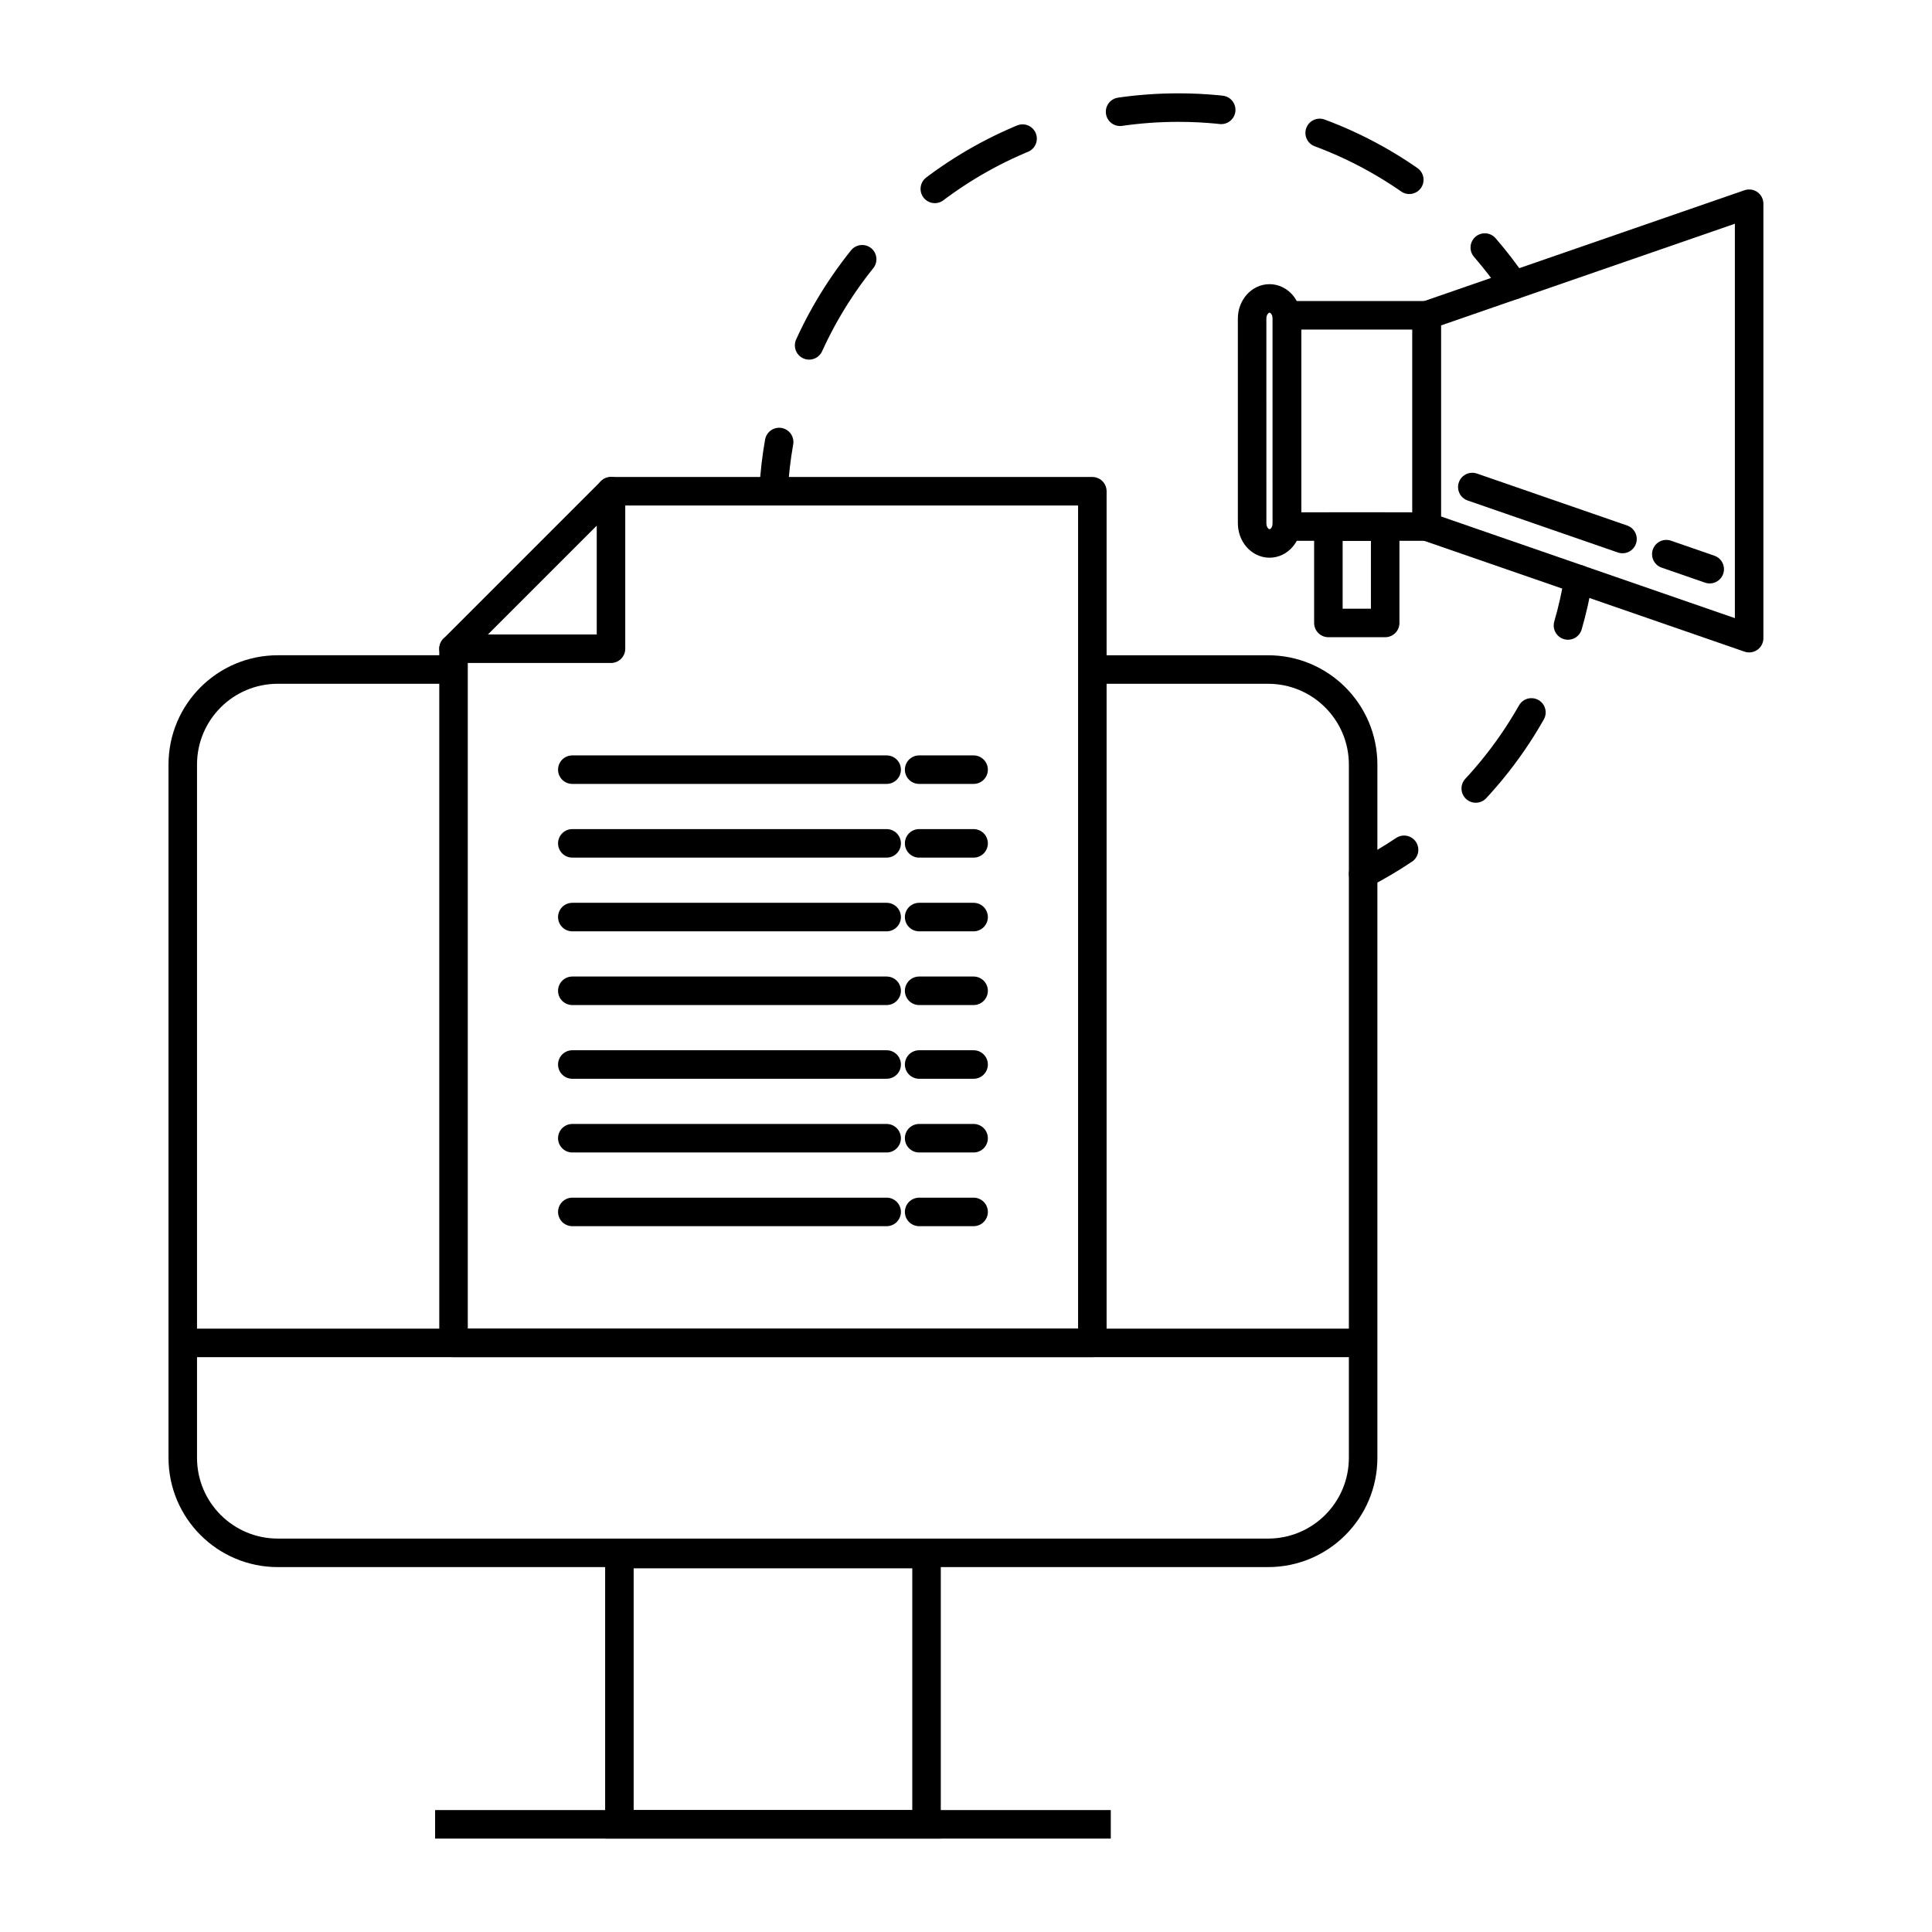 <?xml version="1.0" encoding="UTF-8"?>
<!-- Uploaded to: ICON Repo, www.svgrepo.com, Generator: ICON Repo Mixer Tools -->
<svg width="800px" height="800px" version="1.1" viewBox="144 144 512 512" xmlns="http://www.w3.org/2000/svg">
 <defs>
  <clipPath id="a">
   <path d="m148.09 214h464.91v437.9h-464.91z"/>
  </clipPath>
 </defs>
 <g clip-path="url(#a)">
  <path transform="matrix(5.038 0 0 5.038 148.09 148.09)" d="m56.648 34.407h9.244c2.762 0 5 2.239 5 5v36.463c0 2.762-2.238 5.001-5 5.001h-52.09c-2.762 0-5-2.239-5-5.001v-36.464c0-2.761 2.238-5 5-5h9.244" fill="none" stroke="#000000" stroke-miterlimit="10" stroke-width="1.5"/>
 </g>
 <path transform="matrix(5.038 0 0 5.038 148.09 148.09)" d="m8.803 69.828h62.089" fill="none" stroke="#000000" stroke-miterlimit="10" stroke-width="1.5"/>
 <path transform="matrix(5.038 0 0 5.038 148.09 148.09)" d="m31.77 80.936h16.156v14.217h-16.156z" fill="none" stroke="#000000" stroke-miterlimit="10" stroke-width="1.5"/>
 <path transform="matrix(5.038 0 0 5.038 148.09 148.09)" d="m22.076 95.152h35.542" fill="none" stroke="#000000" stroke-miterlimit="10" stroke-width="1.5"/>
 <path transform="matrix(5.038 0 0 5.038 148.09 148.09)" d="m29.293 39.674h16.535" fill="none" stroke="#000000" stroke-linecap="round" stroke-linejoin="round" stroke-miterlimit="10" stroke-width="1.5"/>
 <path transform="matrix(5.038 0 0 5.038 148.09 148.09)" d="m47.537 39.674h2.865" fill="none" stroke="#000000" stroke-linecap="round" stroke-linejoin="round" stroke-miterlimit="10" stroke-width="1.5"/>
 <path transform="matrix(5.038 0 0 5.038 148.09 148.09)" d="m29.293 43.551h16.535" fill="none" stroke="#000000" stroke-linecap="round" stroke-linejoin="round" stroke-miterlimit="10" stroke-width="1.5"/>
 <path transform="matrix(5.038 0 0 5.038 148.09 148.09)" d="m47.537 43.551h2.865" fill="none" stroke="#000000" stroke-linecap="round" stroke-linejoin="round" stroke-miterlimit="10" stroke-width="1.5"/>
 <path transform="matrix(5.038 0 0 5.038 148.09 148.09)" d="m29.293 47.428h16.535" fill="none" stroke="#000000" stroke-linecap="round" stroke-linejoin="round" stroke-miterlimit="10" stroke-width="1.5"/>
 <path transform="matrix(5.038 0 0 5.038 148.09 148.09)" d="m47.537 47.428h2.865" fill="none" stroke="#000000" stroke-linecap="round" stroke-linejoin="round" stroke-miterlimit="10" stroke-width="1.5"/>
 <path transform="matrix(5.038 0 0 5.038 148.09 148.09)" d="m29.293 51.306h16.535" fill="none" stroke="#000000" stroke-linecap="round" stroke-linejoin="round" stroke-miterlimit="10" stroke-width="1.5"/>
 <path transform="matrix(5.038 0 0 5.038 148.09 148.09)" d="m47.537 51.306h2.865" fill="none" stroke="#000000" stroke-linecap="round" stroke-linejoin="round" stroke-miterlimit="10" stroke-width="1.5"/>
 <path transform="matrix(5.038 0 0 5.038 148.09 148.09)" d="m29.293 55.184h16.535" fill="none" stroke="#000000" stroke-linecap="round" stroke-linejoin="round" stroke-miterlimit="10" stroke-width="1.5"/>
 <path transform="matrix(5.038 0 0 5.038 148.09 148.09)" d="m47.537 55.184h2.865" fill="none" stroke="#000000" stroke-linecap="round" stroke-linejoin="round" stroke-miterlimit="10" stroke-width="1.5"/>
 <path transform="matrix(5.038 0 0 5.038 148.09 148.09)" d="m29.293 59.061h16.535" fill="none" stroke="#000000" stroke-linecap="round" stroke-linejoin="round" stroke-miterlimit="10" stroke-width="1.5"/>
 <path transform="matrix(5.038 0 0 5.038 148.09 148.09)" d="m47.537 59.061h2.865" fill="none" stroke="#000000" stroke-linecap="round" stroke-linejoin="round" stroke-miterlimit="10" stroke-width="1.5"/>
 <path transform="matrix(5.038 0 0 5.038 148.09 148.09)" d="m29.293 62.938h16.535" fill="none" stroke="#000000" stroke-linecap="round" stroke-linejoin="round" stroke-miterlimit="10" stroke-width="1.5"/>
 <path transform="matrix(5.038 0 0 5.038 148.09 148.09)" d="m47.537 62.938h2.865" fill="none" stroke="#000000" stroke-linecap="round" stroke-linejoin="round" stroke-miterlimit="10" stroke-width="1.5"/>
 <path transform="matrix(5.038 0 0 5.038 148.09 148.09)" d="m31.328 25.029h25.32v44.799h-33.603v-36.516" fill="none" stroke="#000000" stroke-linecap="round" stroke-linejoin="round" stroke-miterlimit="10" stroke-width="1.5"/>
 <path transform="matrix(5.038 0 0 5.038 148.09 148.09)" d="m31.328 33.312h-8.283l8.283-8.283zm0 0" fill="none" stroke="#000000" stroke-linecap="round" stroke-linejoin="round" stroke-miterlimit="10" stroke-width="1.5"/>
 <path transform="matrix(5.038 0 0 5.038 148.09 148.09)" d="m66.883 15.774h7.352v11.113h-7.352zm0 0" fill="none" stroke="#000000" stroke-linecap="round" stroke-linejoin="round" stroke-miterlimit="10" stroke-width="1.5"/>
 <path transform="matrix(5.038 0 0 5.038 148.09 148.09)" d="m91.197 32.757-16.964-5.869v-11.114l16.964-5.87zm0 0" fill="none" stroke="#000000" stroke-linecap="round" stroke-linejoin="round" stroke-miterlimit="10" stroke-width="1.5"/>
 <path transform="matrix(5.038 0 0 5.038 148.09 148.09)" d="m84.535 27.541-7.9-2.734" fill="none" stroke="#000000" stroke-linecap="round" stroke-linejoin="round" stroke-miterlimit="10" stroke-width="1.5"/>
 <path transform="matrix(5.038 0 0 5.038 148.09 148.09)" d="m89.123 29.128-2.283-0.79" fill="none" stroke="#000000" stroke-linecap="round" stroke-linejoin="round" stroke-miterlimit="10" stroke-width="1.5"/>
 <path transform="matrix(5.038 0 0 5.038 148.09 148.09)" d="m66.883 26.712c0 0.587-0.408 1.063-0.914 1.063s-0.916-0.476-0.916-1.063l-7.75e-4 -10.763c0-0.587 0.41-1.063 0.916-1.063 0.506 0 0.914 0.476 0.914 1.063zm0 0" fill="none" stroke="#000000" stroke-linecap="round" stroke-linejoin="round" stroke-miterlimit="10" stroke-width="1.5"/>
 <path transform="matrix(5.038 0 0 5.038 148.09 148.09)" d="m69.064 26.888h2.988v5.069h-2.988zm0 0" fill="none" stroke="#000000" stroke-linecap="round" stroke-linejoin="round" stroke-miterlimit="10" stroke-width="1.5"/>
 <path transform="matrix(5.038 0 0 5.038 148.09 148.09)" d="m82.217 29.65c-0.136 0.83-0.32 1.645-0.55 2.439" fill="none" stroke="#000000" stroke-linecap="round" stroke-linejoin="round" stroke-width="1.5"/>
 <path transform="matrix(5.038 0 0 5.038 148.09 148.09)" d="m79.744 36.663c-1.23 2.173-2.831 4.11-4.717 5.723" fill="none" stroke="#000000" stroke-dasharray="4.969,4.969" stroke-linecap="round" stroke-linejoin="round" stroke-width="1.5"/>
 <path transform="matrix(5.038 0 0 5.038 148.09 148.09)" d="m73.046 43.89c-0.69 0.463-1.409 0.888-2.153 1.27" fill="none" stroke="#000000" stroke-linecap="round" stroke-linejoin="round" stroke-width="1.5"/>
 <path transform="matrix(5.038 0 0 5.038 148.09 148.09)" d="m39.883 24.923c0.049-0.842 0.146-1.671 0.29-2.484" fill="none" stroke="#000000" stroke-linecap="round" stroke-linejoin="round" stroke-width="1.5"/>
 <path transform="matrix(5.038 0 0 5.038 148.09 148.09)" d="m41.75 17.355c3.355-7.377 10.79-12.507 19.424-12.507 5.479 0 10.477 2.067 14.254 5.464" fill="none" stroke="#000000" stroke-dasharray="5.334,5.334" stroke-linecap="round" stroke-linejoin="round" stroke-width="1.5"/>
 <path transform="matrix(5.038 0 0 5.038 148.09 148.09)" d="m77.292 12.21c0.546 0.629 1.055 1.29 1.524 1.98" fill="none" stroke="#000000" stroke-linecap="round" stroke-linejoin="round" stroke-width="1.5"/>
</svg>